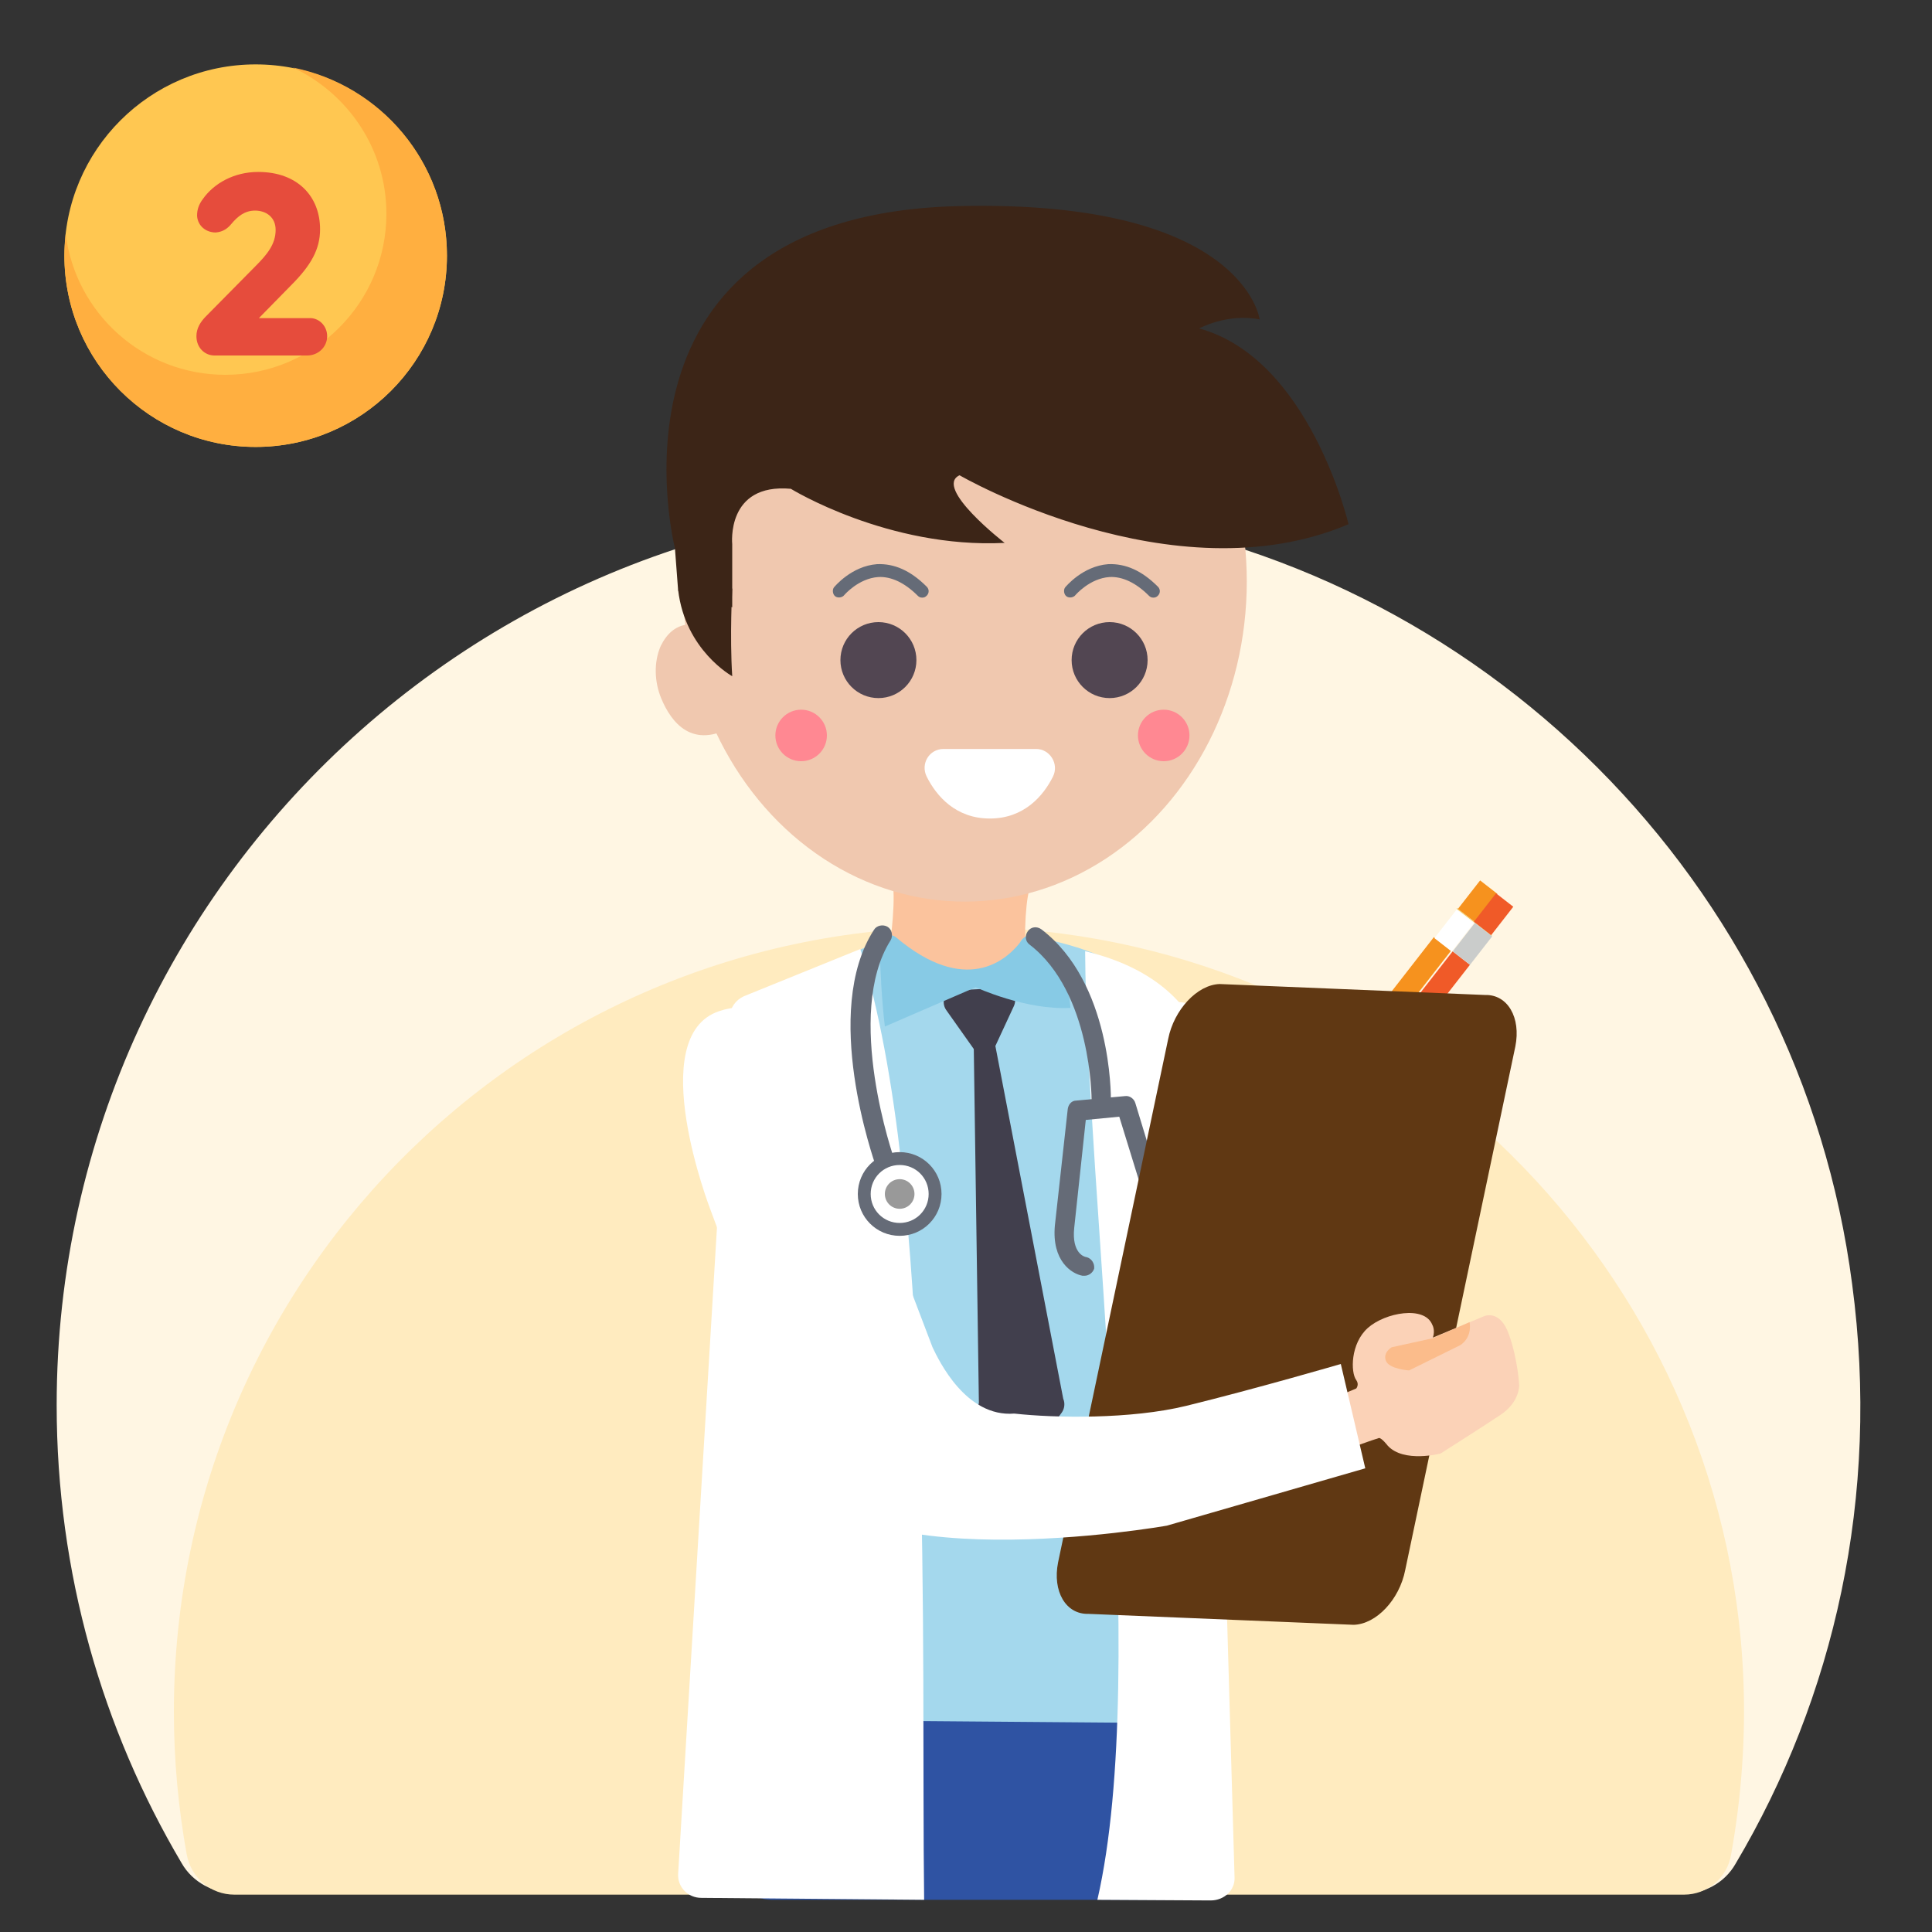<?xml version="1.0" encoding="utf-8"?>
<!-- Generator: Adobe Illustrator 25.2.0, SVG Export Plug-In . SVG Version: 6.00 Build 0)  -->
<svg version="1.1" xmlns="http://www.w3.org/2000/svg" xmlns:xlink="http://www.w3.org/1999/xlink" x="0px" y="0px"
	 viewBox="0 0 300 300" style="enable-background:new 0 0 300 300;" xml:space="preserve">
<rect x="0" y="0" width="300" height="300" fill="#333333" stroke="none"/>
<style type="text/css">
	.st0{fill:#FFF6E3;}
	.st1{fill:#FFEBBF;}
	.st2{fill:#AFE2E3;}
	.st3{fill:#FCD79F;}
	.st4{fill:#A4D8ED;}
	.st5{fill:#F1F1F2;}
	.st6{fill:#FF7A31;}
	.st7{fill:#999999;}
	.st8{fill:#413F4D;}
	.st9{fill:#FFFFFF;}
	.st10{fill:#2F53A3;}
	.st11{fill:#DE4E00;}
	.st12{fill:#FFC751;}
	.st13{fill:#FFAF40;}
	.st14{fill:#D8C29E;}
	.st15{fill:#D6C8B9;}
	.st16{fill:#FBBB5D;}
	.st17{clip-path:url(#SVGID_2_);}
	.st18{fill:#FBD2B7;}
	.st19{fill:#FBBC8B;}
	.st20{fill:#6FD1C6;}
	.st21{fill:#63BDBC;}
	.st22{fill:#4F2E25;}
	.st23{fill:#EDC5AC;}
	.st24{fill:#F6EBCD;}
	.st25{fill:none;}
	.st26{fill:#524652;}
	.st27{fill:#656B77;}
	.st28{opacity:0.7;}
	.st29{fill:#FF858F;}
	.st30{fill:#EEEEEF;}
	.st31{fill:#00A399;}
	.st32{fill:#6D6E70;}
	.st33{fill:#1DB5A2;}
	.st34{display:none;fill:none;stroke:#1DB5A2;stroke-linecap:round;stroke-miterlimit:10;}
	.st35{fill:#FFF8BE;}
	.st36{clip-path:url(#SVGID_4_);}
	.st37{fill:#DE7519;}
	.st38{fill:#F2911C;}
	.st39{fill:#F7941D;}
	.st40{fill:#F8B1B9;}
	.st41{fill:#231F20;}
	.st42{fill:#DE741E;}
	.st43{fill:#FCB75C;}
	.st44{fill:#FDB85D;}
	.st45{fill:#BD6617;}
	.st46{clip-path:url(#SVGID_6_);}
	.st47{fill:#FF8892;}
	.st48{fill:#70A900;}
	.st49{fill:#E6E7E8;}
	.st50{fill:#A87C4F;}
	.st51{fill:#808184;}
	.st52{fill:#8F6943;}
	.st53{fill:#FBD3B8;}
	.st54{opacity:0.6;}
	.st55{opacity:0.9;}
	.st56{fill:#00A69C;}
	.st57{fill:#F9D831;}
	.st58{fill:#404041;}
	.st59{fill:#271A00;}
	.st60{fill:#1A1A1A;}
	.st61{fill:#EEF6EA;}
	.st62{fill:#4A529A;}
	.st63{fill:#5D69BA;}
	.st64{fill:#F0C8AF;}
	.st65{fill:#F2F9F4;}
	.st66{fill:#1C1C1C;}
	.st67{fill:#EAB828;}
	.st68{fill:#F6921E;}
	.st69{fill:#F05A28;}
	.st70{fill:#CACCCB;}
	.st71{fill:#FFDF5A;}
	.st72{fill:#595858;}
	.st73{fill:#603813;}
	.st74{fill:#77C2FF;}
	.st75{fill:#9C6400;}
	.st76{fill:#845F35;}
	.st77{fill:#FDDBAB;}
	.st78{fill:#D39F66;}
	.st79{fill:#3C291B;}
	.st80{fill:#FDF3D6;}
	.st81{fill:#FD4A54;}
	.st82{fill:#528FC5;}
	.st83{fill:#0277A0;}
	.st84{fill:#F0E0DD;}
	.st85{fill:#F3E3DF;}
	.st86{fill:#F1DCD9;}
	.st87{fill:#F0CFCD;}
	.st88{fill:#CDACAB;}
	.st89{fill:#D6C2BF;}
	.st90{fill:#CA7177;}
	.st91{fill:#F48D85;}
	.st92{fill:#F9BBAB;}
	.st93{fill:#9B6E37;}
	.st94{fill:#B548F2;}
	.st95{fill:#AD5000;}
	.st96{fill:#7B3400;}
	.st97{fill:#1F141D;}
	.st98{fill:#2F4592;}
	.st99{fill:#FBC39D;}
	.st100{fill:#3C2517;}
	.st101{fill:#87CAE5;}
	
		.st102{display:none;fill:none;stroke:#FFC751;stroke-width:4;stroke-linecap:round;stroke-linejoin:round;stroke-miterlimit:10;stroke-dasharray:30,8;}
	.st103{fill:#454B60;}
	.st104{fill:#E7DEDF;}
	.st105{fill:#F8EDEB;}
	.st106{fill:#FBC19C;}
	.st107{fill:#673314;}
	.st108{fill:#634257;}
	.st109{clip-path:url(#SVGID_8_);}
	.st110{fill:#A0B0EC;}
	.st111{fill:#E64C3C;}
	.st112{clip-path:url(#SVGID_10_);}
	.st113{clip-path:url(#SVGID_12_);}
	.st114{fill:#EAB54E;}
	.st115{fill:#EEEFEE;}
	.st116{fill:#DBD8DD;}
	.st117{fill:#F6C863;}
	.st118{fill:#1B75BB;}
	.st119{fill:#F9F9F9;}
	.st120{fill:#BEBCDD;}
	.st121{fill:#A7CAFC;}
	.st122{fill:#28487A;}
	.st123{fill:#8493FB;}
	.st124{fill:#E6E7DB;}
	.st125{clip-path:url(#SVGID_14_);}
	.st126{fill:#B2D4CA;}
	.st127{fill:#C2E7DC;}
	.st128{fill:#887D6D;}
	.st129{fill:#F2AC3E;}
	.st130{fill:#CDA787;}
	.st131{fill:#C7C4BD;}
	.st132{fill:#AAA69A;}
	.st133{fill:#C3996B;}
	.st134{opacity:0.19;}
	.st135{fill:#C1B49A;}
	.st136{fill:#886E70;}
	.st137{fill:#FFC844;}
	.st138{fill:#DD4E4E;}
	.st139{fill:#CBECEC;}
	.st140{clip-path:url(#SVGID_16_);}
	.st141{fill:#7D9A9B;}
	.st142{fill:#506262;}
	.st143{fill:#A7C7C7;}
	.st144{fill:#CCCCCC;}
	.st145{fill:#BBBDBF;}
	.st146{clip-path:url(#SVGID_18_);}
	.st147{opacity:0.6;clip-path:url(#SVGID_18_);}
	.st148{fill:#FFB582;}
	.st149{fill:#3B3A4A;}
	.st150{fill:#FBFFFF;}
	.st151{fill:#CBB292;}
	.st152{fill:#FFE059;}
	.st153{clip-path:url(#SVGID_20_);}
	.st154{clip-path:url(#SVGID_22_);}
	.st155{opacity:0.6;clip-path:url(#SVGID_22_);}
	.st156{fill:#139F8E;}
	.st157{fill:#4FC5B6;}
	.st158{opacity:0.55;}
	.st159{fill:#6DA594;}
	.st160{clip-path:url(#SVGID_24_);}
	.st161{clip-path:url(#SVGID_26_);}
	.st162{opacity:0.6;clip-path:url(#SVGID_26_);}
	.st163{display:none;}
	.st164{display:inline;}
</style>
<g id="BG">
	<g>
		<path class="st0" d="M269.5,289.4c15.3-25.8,22.5-57,18.1-90c-8.1-62.3-57.5-111.7-119.8-119.9c-85.8-11.3-159,55.2-159,138.7
			c0,26,7.1,50.3,19.4,71.1c1.7,3,5,4.7,8.4,4.7h224.4C264.5,294.2,267.8,292.4,269.5,289.4z"/>
		<g>
			<path class="st1" d="M268.8,288c1.6-8.9,2.3-18.1,1.9-27.5C268,197.2,216.4,146.1,153.1,144C83.8,141.7,27,197.1,27,265.8
				c0,7.6,0.7,15,2,22.2c0.7,3.6,3.7,6.2,7.4,6.2h225.1C265.1,294.2,268.2,291.6,268.8,288z"/>
		</g>
	</g>
</g>
<g id="AW">
	<line class="st34" x1="-15.5" y1="294.2" x2="315.5" y2="294.2"/>
	<g>
		<g>
			<path class="st99" d="M159.8,138.3c-0.6,2-1,9.4-0.1,12.1c0.4,1.2-0.4,2.4-1.7,2.4h-18.9c-1.2,0-2.1-1.2-1.7-2.4
				c0.8-2,1.6-9.7,1.3-12.5c-0.2-1.3,1-2.3,2.2-2c3,0.8,8.2,1.4,16.9,0.1C159.1,135.8,160.2,137,159.8,138.3z"/>
		</g>
		<g>
			<path class="st64" d="M113.5,102.3c0,0,0-5.4-5.9-5.4c-2.7,0-4.1,1.6-5,3.4c-1.1,2.5-1,5.6,0.1,8.2c1.5,3.6,4.8,8.1,11.4,4.1"/>
		</g>
		<g>
			<ellipse class="st64" cx="149.8" cy="90.3" rx="43.8" ry="49.7"/>
		</g>
		<g>
			<path class="st100" d="M113.7,94.3v-9.8c0,0-1-9.5,9.1-8.6c0,0,15.1,9.3,33.2,8.4c0,0-11.1-8.6-7-10.5c0,0,33.1,19.2,60.4,7.6
				c0,0-6-25.7-23.2-30.4c0,0,4.4-2.4,9.4-1.4c0,0-2.4-18.6-46.6-17.6c-57.4,1.3-44.2,53.1-44.2,53.1l0.5,6.6L113.7,94.3z"/>
		</g>
		<g>
			<path class="st100" d="M113.7,91.4c0,0-0.4,7.3,0,13.6c0,0-7.3-4-8.4-13.4L113.7,91.4z"/>
		</g>
		<g>
			<path class="st9" d="M146.5,116.3c-2.2,0-3.6,2.3-2.6,4.3c1.5,3,4.5,6.5,9.8,6.5s8.3-3.5,9.8-6.5c1-2-0.5-4.3-2.6-4.3H146.5z"/>
		</g>
		<g>
			<g>
				<circle class="st26" cx="136.4" cy="102.5" r="5.9"/>
			</g>
			<g>
				<path class="st27" d="M143.2,92.8c-0.3,0-0.5-0.1-0.7-0.3c-2-2-4.1-3-6.1-2.9c-3.1,0.2-5.3,2.8-5.3,2.8c-0.3,0.4-1,0.5-1.4,0.2
					c-0.4-0.3-0.5-1-0.2-1.4c0.1-0.1,2.7-3.3,6.7-3.6c2.7-0.1,5.2,1,7.7,3.5c0.4,0.4,0.4,1,0,1.4C143.7,92.7,143.5,92.8,143.2,92.8z
					"/>
			</g>
		</g>
		<g>
			<g>
				<circle class="st26" cx="172.3" cy="102.5" r="5.9"/>
			</g>
			<g>
				<path class="st27" d="M179.1,92.8c-0.3,0-0.5-0.1-0.7-0.3c-2-2-4.1-3-6.1-2.9c-3.1,0.2-5.3,2.8-5.3,2.8c-0.3,0.4-1,0.5-1.4,0.2
					c-0.4-0.3-0.5-1-0.2-1.4c0.1-0.1,2.7-3.3,6.7-3.6c2.7-0.1,5.2,1,7.7,3.5c0.4,0.4,0.4,1,0,1.4C179.6,92.7,179.4,92.8,179.1,92.8z
					"/>
			</g>
		</g>
		<g>
			<circle class="st47" cx="124.4" cy="114.2" r="4"/>
		</g>
		<g>
			<circle class="st47" cx="180.7" cy="114.2" r="4"/>
		</g>
		<g>
			<path class="st9" d="M171.5,178.3c0,0-6.3-18.7,8.8-22.4s13.7,27.8,13.7,27.8l-1.9,41.1l-9.7,2.9L171.5,178.3z"/>
		</g>
		<g>
			<rect x="114" y="254.4" class="st10" width="72.5" height="19.9"/>
		</g>
		<g>
			<path class="st10" d="M180.8,295h-61c-3.2,0-5.8-2.6-5.8-5.8v-32.6c0-3.2,2.6-5.8,5.8-5.8h61c3.2,0,5.8,2.6,5.8,5.8v32.6
				C186.6,292.4,184,295,180.8,295z"/>
		</g>
		<g>
			<path class="st4" d="M133.5,147.5l-18,7.6c-1.3,0.6-2.2,1.8-2.2,3.2l-4.7,104.9c-0.1,2.1,1.6,3.8,3.6,3.8l74.7,0.6
				c2.1,0,3.7-1.7,3.7-3.8l-2.5-92.8c0,0,1.1-20-26.9-25.4c-4-0.8-2.5,1.9-3,3.6c-0.5,1.7-2.1,3.6-6.7,3.9c-6.9,0.4-11.5-0.3-13-3.9
				C137.8,147.5,140.1,144.3,133.5,147.5z"/>
		</g>
		<g>
			<path class="st8" d="M155.8,153.4l-7.8,0.4c-1.3,0.1-1.9,1.8-1.1,3l4.6,6.5c0.8,1.1,2.2,1,2.7-0.1l3.2-6.9
				C158.1,154.9,157.1,153.3,155.8,153.4z"/>
		</g>
		<g>
			<path class="st8" d="M154.5,162.1l10.6,55.1c0.3,0.7,0.2,1.5-0.2,2.1l-4.3,5.9c-0.6,0.8-1.7,0.9-2.5,0.1l-5.5-5.4
				c-0.5-0.5-0.8-1.3-0.6-2.1l-0.8-55.6C151.5,160.4,153.8,160.3,154.5,162.1z"/>
		</g>
		<g>
			<path class="st101" d="M136.6,147.4c0.1,3.2,0.3,7.8,0.8,12l14.1-6.1c0,0,7.8,3.6,14.7,3.2c0,0,0.1-4.8-5.1-10.8
				c-0.6-0.7-1.7-0.6-2.3,0.1c-2.5,3.6-9,8.7-19.6-0.2C138.1,144.6,136.5,145.8,136.6,147.4z"/>
		</g>
		<g>
			<path class="st9" d="M168.5,147.7c21.7,5.2,19.7,22.4,19.7,22.4l3.5,121.4c0.1,2-1.6,3.6-3.7,3.6l-17.6-0.1
				C178.7,258.8,168.7,185.2,168.5,147.7z"/>
		</g>
		<g>
			<path class="st9" d="M113.3,157.8c0.1-1.3,0.9-2.5,2.2-3.1l18-7.3c0,0,0.1,0,0.1,0c11.6,37.3,9.4,108.8,9.9,147.6l-34.6-0.3
				c-2.1,0-3.7-1.7-3.6-3.7L113.3,157.8z"/>
		</g>
		<g>
			<g>
				<path class="st27" d="M137.4,182.1c-0.6,0-1.2-0.4-1.4-1c-0.3-1-8.5-24-0.3-36.7c0.4-0.7,1.4-0.9,2.1-0.5
					c0.7,0.4,0.9,1.4,0.5,2.1c-7.3,11.5,0.5,33.9,0.6,34.1c0.3,0.8-0.1,1.6-0.9,1.9C137.7,182.1,137.6,182.1,137.4,182.1z"/>
			</g>
			<g>
				<g>
					<path class="st27" d="M168.4,198.1c-0.1,0-0.2,0-0.3,0c-1.7-0.3-4.8-2.3-4.3-7.8l2-18.1c0.1-0.7,0.6-1.3,1.3-1.3l7.6-0.7
						c0.7-0.1,1.4,0.4,1.6,1.1l5.3,17.4c1.5,5.3-1.1,7.8-2.8,8.5c-0.8,0.3-1.6-0.1-1.9-0.9c-0.3-0.8,0.1-1.6,0.9-1.9
						c0.2-0.1,2.1-1,1-4.8l-5-16.2l-5.2,0.5l-1.8,16.8c-0.4,3.9,1.6,4.5,1.9,4.5c0.8,0.2,1.3,1,1.2,1.8
						C169.7,197.6,169.1,198.1,168.4,198.1z"/>
				</g>
				<g>
					<path class="st27" d="M171,172.3C171,172.3,171,172.3,171,172.3c-0.8,0-1.5-0.7-1.5-1.5c0-0.2,0-16.7-9.6-24.1
						c-0.7-0.5-0.8-1.4-0.3-2.1c0.5-0.7,1.4-0.8,2.1-0.3c10.9,8.3,10.8,25.8,10.8,26.5C172.5,171.6,171.8,172.3,171,172.3z"/>
				</g>
			</g>
		</g>
		<g>
			<g>
				
					<rect x="210.8" y="162.1" transform="matrix(0.615 -0.789 0.789 0.615 -46.23 231.253)" class="st66" width="5.5" height="1.7"/>
			</g>
			<g>
				<polygon class="st67" points="229,143.2 226.2,141 226.2,141.1 228.9,143.2 				"/>
			</g>
			<g>
				
					<rect x="181.7" y="165.6" transform="matrix(0.614 -0.789 0.789 0.614 -51.803 228.617)" class="st68" width="52.5" height="3.4"/>
			</g>
			<g>
				<polygon class="st67" points="228.9,143.2 231.6,145.3 231.7,145.3 229,143.2 				"/>
			</g>
			<g>
				
					<rect x="184.4" y="167.7" transform="matrix(0.615 -0.789 0.789 0.615 -52.442 231.505)" class="st69" width="52.5" height="3.4"/>
			</g>
			<g>
				
					<rect x="226.5" y="138.2" transform="matrix(0.615 -0.789 0.789 0.615 -21.949 234.844)" class="st68" width="5.6" height="3.4"/>
			</g>
			<g>
				
					<rect x="229.2" y="140.3" transform="matrix(0.614 -0.789 0.789 0.614 -22.563 237.824)" class="st69" width="5.6" height="3.4"/>
			</g>
			<g>
				<polygon class="st25" points="232.4,138.7 229.7,136.6 226.2,141 229,143.2 231.7,145.3 235.1,140.8 				"/>
			</g>
			<g>
				
					<rect x="223" y="142.7" transform="matrix(0.614 -0.789 0.789 0.614 -26.777 234.003)" class="st9" width="5.6" height="3.4"/>
			</g>
			<g>
				
					<rect x="225.7" y="144.8" transform="matrix(0.615 -0.789 0.789 0.615 -27.473 236.75)" class="st70" width="5.6" height="3.4"/>
			</g>
			<g>
				<polygon class="st25" points="228.9,143.2 226.2,141.1 222.7,145.5 225.5,147.6 228.2,149.8 231.6,145.3 				"/>
			</g>
			<g>
				<polygon class="st71" points="193.2,189.1 190.5,187 188.7,192.4 189.9,193.3 				"/>
			</g>
			<g>
				<polygon class="st67" points="191.1,194.3 195.9,191.2 193.2,189.1 189.9,193.3 				"/>
			</g>
			<g>
				<polygon class="st25" points="193.2,189.1 190.5,187 188.7,192.4 189.9,193.3 191.1,194.3 195.9,191.2 				"/>
			</g>
			<g>
				<polygon class="st72" points="189.9,193.3 188.7,192.4 187.2,196.8 				"/>
			</g>
			<g>
				<polygon class="st66" points="187.2,196.8 191.1,194.3 189.9,193.3 				"/>
			</g>
			<g>
				<polygon class="st25" points="189.9,193.3 188.7,192.4 187.2,196.8 191.1,194.3 				"/>
			</g>
			<g>
				<polygon class="st25" points="225.5,147.6 222.7,145.5 190.5,187 193.2,189.1 195.9,191.2 228.2,149.8 				"/>
			</g>
		</g>
		<g>
			<path class="st73" d="M210.2,252.3l-41.2-1.7c-3.5,0.1-5.6-3.5-4.7-8l17.1-81.3c0.9-4.5,4.5-8.4,8-8.5l41.2,1.7
				c3.5-0.1,5.6,3.5,4.7,8l-17.1,81.3C217.3,248.4,213.7,252.2,210.2,252.3z"/>
		</g>
		<g>
			<g>
				<path class="st18" d="M208,216.7l2.6-1.1c0,0,0.5-0.6,0-1.3c-0.9-1.2-0.9-5.7,1.8-8.1c2.7-2.4,8.8-3.5,10-0.5c0,0,0.5,0.8,0.1,2
					l7.9-3.3c0,0,2.5-1.2,3.9,2.8c1.4,3.9,1.6,7.9,1.6,7.9s0.1,2.6-2.9,4.6c-3,2-9.3,6-9.3,6s-5.7,1.5-8.2-1.2c0,0-1-1.3-1.4-1.2
					c-1,0.3-4.3,1.5-4.3,1.5L208,216.7z"/>
			</g>
			<g>
				<path class="st19" d="M222.5,207.8l-6.4,1.4c0,0-1.4,0.8-0.9,2.1c0.5,1.3,3.6,1.5,3.6,1.5l7.9-3.9c0,0,1.9-1,1.5-3.6
					L222.5,207.8z"/>
			</g>
		</g>
		<g>
			<path class="st9" d="M111.7,157c16.7-5.5,24.2,28.8,24.2,28.8l8.9,23.4c1,2.1,5.2,10.9,12.7,10.3c6.3,0.7,18.1,0.9,26.7-1.2
				c11-2.7,24-6.5,24-6.5L212,228l-30.8,8.9c0,0-51.9,9.2-57.7-10.2c-5.8-19.4-13.2-38.9-13.2-38.9S99.9,160.9,111.7,157z"/>
		</g>
	</g>
	<g>
		<g>
			<circle class="st9" cx="139.7" cy="185.4" r="5.5"/>
		</g>
		<g>
			<circle class="st7" cx="139.7" cy="185.4" r="2.3"/>
		</g>
		<g>
			<path class="st27" d="M139.7,191.9c-3.6,0-6.5-2.9-6.5-6.5s2.9-6.5,6.5-6.5s6.5,2.9,6.5,6.5S143.3,191.9,139.7,191.9z
				 M139.7,180.9c-2.5,0-4.5,2-4.5,4.5s2,4.5,4.5,4.5s4.5-2,4.5-4.5S142.2,180.9,139.7,180.9z"/>
		</g>
	</g>
</g>
<g id="No__x26__icons">
	<g>
		<g>
			<g>
				<g>
					<circle class="st12" cx="39.7" cy="39.7" r="29.7"/>
				</g>
				<g>
					<path class="st13" d="M69.4,39.7c0,16.4-13.3,29.7-29.7,29.7S10,56.1,10,39.7c0-1.1,0.1-2.3,0.2-3.4
						c1.5,12.3,12,21.9,24.8,21.9c13.8,0,25-11.2,25-25c0-10.1-6-18.7-14.5-22.7C59.1,13.2,69.4,25.2,69.4,39.7L69.4,39.7z"/>
				</g>
			</g>
		</g>
		<g>
			<path class="st111" d="M50.8,52.2c0,1.7-1.4,3-3.1,3H33.3c-1.5,0-2.8-1.2-2.8-3c0-1.2,0.6-2.2,1.5-3.1l7.7-7.8
				c1.8-1.8,3.1-3.4,3.1-5.6c0-2-1.5-3-3.2-3c-1.6,0-2.7,0.9-3.7,2.1c-0.5,0.6-1.2,1.2-2.4,1.3c-1.5,0-2.8-1-2.9-2.6
				c0-1,0.3-1.8,0.9-2.6c1.7-2.4,4.8-4.2,8.6-4.2c6.1,0,9.6,3.8,9.6,8.9c0,3.1-1.4,5.6-4.5,8.7l-5,5.1h7.8
				C49.4,49.3,50.8,50.5,50.8,52.2z"/>
		</g>
	</g>
</g>
<g id="click-photos" class="st163">
	<g class="st164">
		<g>
			<path class="st9" d="M290.5,274.2c0-0.5-0.2-0.8-0.6-1.1c-0.1,0-0.1,0-0.2-0.1c-0.2,0-0.4,0-0.7,0c-0.1,0-0.1,0-0.2,0
				c-0.3,0-0.5,0-0.8,0c-0.1,0-0.1,0-0.2,0c-0.3,0-0.3,0-0.3-0.3c0-0.1,0-0.2,0-0.3c0-0.1,0-0.2,0-0.2c0-0.2,0-0.4,0-0.7
				c0-0.1,0-0.2,0-0.3c0-0.2,0-0.3-0.1-0.5c0-0.1-0.1-0.1-0.1-0.2c-0.1-0.1-0.2-0.2-0.4-0.3c0,0-0.1,0-0.1,0
				c-0.2-0.1-0.4-0.1-0.6-0.1c-0.1,0-0.2,0-0.2,0c-0.2,0-0.5,0-0.7,0c-0.1,0-0.2,0-0.2,0c-0.2,0-0.5,0-0.7,0c-0.1,0-0.2,0-0.2,0
				c-0.2,0-0.5,0-0.7,0c-0.1,0-0.2,0-0.2,0c-0.2,0-0.5,0-0.7,0c-0.1,0-0.2,0-0.2,0c-0.2,0-0.5,0-0.7,0c-0.1,0-0.2,0-0.2,0
				c-0.2,0-0.5,0-0.7,0c-0.1,0-0.2,0-0.2,0c-0.2,0-0.5,0-0.7,0c-0.1,0-0.2,0-0.2,0c-0.2,0-0.5,0-0.7,0c-0.1,0-0.2,0-0.2,0
				c-0.2,0-0.5,0-0.7,0c-0.1,0-0.2,0-0.2,0c-0.2,0-0.5,0-0.7,0c-0.1,0-0.2,0-0.2,0c-0.2,0-0.5,0-0.7,0c-0.1,0-0.2,0-0.2,0
				c-0.2,0-0.5,0-0.7,0c-0.1,0-0.2,0-0.2,0c-0.2,0-0.5,0-0.7,0c-0.1,0-0.2,0-0.2,0c-0.2,0-0.5,0-0.7,0c-0.1,0-0.2,0-0.2,0
				c-0.2,0-0.5,0-0.7,0c-0.1,0-0.2,0-0.2,0c-0.2,0-0.5,0-0.7,0c-0.1,0-0.2,0-0.2,0c-0.2,0-0.5,0-0.7,0c-0.1,0-0.2,0-0.2,0
				c-0.2,0-0.5,0-0.7,0c-0.1,0-0.2,0-0.2,0c-0.2,0-0.5,0-0.7,0c-0.1,0-0.2,0-0.2,0c-0.3,0-0.5,0-0.8,0.1c-0.2,0.1-0.4,0.2-0.5,0.4
				c-0.1,0.2-0.2,0.5-0.2,0.7c0,4.8,0,9.7,0,14.5c0,0.5,0.2,0.8,0.6,1.1c0,0,0.1,0,0.1,0.1c0.2,0.1,0.4,0.1,0.6,0.1
				c0.1,0,0.1,0,0.2,0c0.3,0,0.5,0,0.8,0c0.1,0,0.1,0,0.2,0c0.6,0,0.5-0.1,0.5,0.4c0,0.1,0,0.2,0,0.3c0,0.2,0,0.4,0,0.7
				c0,0.1,0,0.2,0,0.3c0,0.2,0,0.4,0.1,0.6c0,0,0,0.1,0,0.1c0.1,0.1,0.2,0.3,0.3,0.4c0.1,0,0.1,0.1,0.2,0.1c0.2,0,0.3,0.1,0.5,0.1
				c0.1,0,0.2,0,0.2,0c0.2,0,0.5,0,0.7,0c0.1,0,0.2,0,0.2,0c0.2,0,0.5,0,0.7,0c0.1,0,0.2,0,0.2,0c0.2,0,0.5,0,0.7,0
				c0.1,0,0.2,0,0.2,0c0.2,0,0.5,0,0.7,0c0.1,0,0.2,0,0.2,0c0.2,0,0.5,0,0.7,0c0.1,0,0.2,0,0.2,0c0.2,0,0.5,0,0.7,0
				c0.1,0,0.2,0,0.2,0c0.2,0,0.5,0,0.7,0c0.1,0,0.2,0,0.2,0c0.2,0,0.5,0,0.7,0c0.1,0,0.2,0,0.2,0c0.2,0,0.5,0,0.7,0
				c0.1,0,0.2,0,0.2,0c0.2,0,0.5,0,0.7,0c0.1,0,0.2,0,0.2,0c0.2,0,0.5,0,0.7,0c0.1,0,0.2,0,0.2,0c0.2,0,0.5,0,0.7,0
				c0.1,0,0.2,0,0.2,0c0.2,0,0.5,0,0.7,0c0.1,0,0.2,0,0.2,0c0.2,0,0.5,0,0.7,0c0.1,0,0.2,0,0.2,0c0.2,0,0.5,0,0.7,0
				c0.1,0,0.2,0,0.2,0c0.2,0,0.5,0,0.7,0c0.1,0,0.2,0,0.2,0c0.2,0,0.5,0,0.7,0c0.1,0,0.2,0,0.2,0c0.2,0,0.5,0,0.7,0
				c0.1,0,0.2,0,0.2,0c0.2,0,0.5,0,0.7,0c0.1,0,0.2,0,0.2,0c0.2,0,0.5,0,0.7,0c0.1,0,0.3-0.1,0.4-0.1c0.4-0.3,0.5-0.6,0.5-1.1
				C290.5,283.9,290.5,279.1,290.5,274.2z"/>
		</g>
		<g>
			<g>
				<path class="st33" d="M283.5,270.1c0.2,0,0.5,0,0.7,0c0.1,0,0.2,0,0.2,0c0.2,0,0.5,0,0.7,0c0.1,0,0.2,0,0.2,0c0.2,0,0.5,0,0.7,0
					c0.1,0,0.2,0,0.2,0c0.2,0,0.4,0,0.6,0.1c0,0,0.1,0,0.1,0c0.1,0.1,0.3,0.2,0.4,0.3c0,0.1,0.1,0.1,0.1,0.2c0,0.2,0.1,0.3,0.1,0.5
					c0,0.1,0,0.2,0,0.3c0,0.2,0,0.4,0,0.7c0,0.1,0,0.2,0,0.2c0,0.1,0,0.2,0,0.3c0,0.3,0,0.3,0.3,0.3c0.1,0,0.1,0,0.2,0
					c0.3,0,0.5,0,0.8,0c0.1,0,0.1,0,0.2,0c0.2,0,0.4,0,0.7,0c0.1,0,0.1,0,0.2,0.1c0.4,0.2,0.6,0.6,0.6,1.1c0,4.9,0,9.7,0,14.6
					c0,0.5-0.1,0.8-0.5,1.1c-0.1,0-0.3,0.1-0.4,0.1c-0.2,0-0.5,0-0.7,0c-0.1,0-0.2,0-0.2,0c-0.2,0-0.5,0-0.7,0c-0.1,0-0.2,0-0.2,0
					c-0.2,0-0.5,0-0.7,0c-0.1,0-0.2,0-0.2,0c-0.2,0-0.5,0-0.7,0c-0.1,0-0.2,0-0.2,0c-0.2,0-0.5,0-0.7,0c-0.1,0-0.2,0-0.2,0
					c-0.2,0-0.5,0-0.7,0c-0.1,0-0.2,0-0.2,0c-0.2,0-0.5,0-0.7,0c-0.1,0-0.2,0-0.2,0c-0.2,0-0.5,0-0.7,0c-0.1,0-0.2,0-0.2,0
					c-0.2,0-0.5,0-0.7,0c-0.1,0-0.2,0-0.2,0c-0.2,0-0.5,0-0.7,0c-0.1,0-0.2,0-0.2,0c-0.2,0-0.5,0-0.7,0c-0.1,0-0.2,0-0.2,0
					c-0.2,0-0.5,0-0.7,0c-0.1,0-0.2,0-0.2,0c-0.2,0-0.5,0-0.7,0c-0.1,0-0.2,0-0.2,0c-0.2,0-0.5,0-0.7,0c-0.1,0-0.2,0-0.2,0
					c-0.2,0-0.5,0-0.7,0c-0.1,0-0.2,0-0.2,0c-0.2,0-0.5,0-0.7,0c-0.1,0-0.2,0-0.2,0c-0.2,0-0.5,0-0.7,0c-0.1,0-0.2,0-0.2,0
					c-0.2,0-0.5,0-0.7,0c-0.1,0-0.2,0-0.2,0c-0.2,0-0.5,0-0.7,0c-0.1,0-0.2,0-0.2,0c-0.2,0-0.5,0-0.7,0c-0.1,0-0.2,0-0.2,0
					c-0.2,0-0.3-0.1-0.5-0.1c-0.1,0-0.1-0.1-0.2-0.1c-0.1-0.1-0.2-0.2-0.3-0.4c0,0,0-0.1,0-0.1c-0.1-0.2,0-0.4-0.1-0.6
					c0-0.1,0-0.2,0-0.3c0-0.2,0-0.4,0-0.7c0-0.1,0-0.2,0-0.3c0-0.4,0.1-0.4-0.5-0.4c-0.1,0-0.1,0-0.2,0c-0.3,0-0.5,0-0.8,0
					c-0.1,0-0.1,0-0.2,0c-0.2,0-0.4,0-0.6-0.1c0,0-0.1,0-0.1-0.1c-0.4-0.3-0.6-0.6-0.6-1.1c0-4.8,0-9.7,0-14.5c0-0.3,0-0.5,0.2-0.7
					c0.1-0.2,0.3-0.3,0.5-0.4c0.2-0.1,0.5-0.1,0.8-0.1c0.1,0,0.2,0,0.2,0c0.2,0,0.5,0,0.7,0c0.1,0,0.2,0,0.2,0c0.2,0,0.5,0,0.7,0
					c0.1,0,0.2,0,0.2,0c0.2,0,0.5,0,0.7,0c0.1,0,0.2,0,0.2,0c0.2,0,0.5,0,0.7,0c0.1,0,0.2,0,0.2,0c0.2,0,0.5,0,0.7,0
					c0.1,0,0.2,0,0.2,0c0.2,0,0.5,0,0.7,0c0.1,0,0.2,0,0.2,0c0.2,0,0.5,0,0.7,0c0.1,0,0.2,0,0.2,0c0.2,0,0.5,0,0.7,0
					c0.1,0,0.2,0,0.2,0c0.2,0,0.5,0,0.7,0c0.1,0,0.2,0,0.2,0c0.2,0,0.5,0,0.7,0c0.1,0,0.2,0,0.2,0c0.2,0,0.5,0,0.7,0
					c0.1,0,0.2,0,0.2,0c0.2,0,0.5,0,0.7,0c0.1,0,0.2,0,0.2,0c0.2,0,0.5,0,0.7,0c0.1,0,0.2,0,0.2,0c0.2,0,0.5,0,0.7,0
					c0.1,0,0.2,0,0.2,0c0.2,0,0.5,0,0.7,0c0.1,0,0.2,0,0.2,0c0.2,0,0.5,0,0.7,0C283.3,270.1,283.4,270.1,283.5,270.1z M285.6,273
					c0-0.1,0-0.2,0-0.3c0-0.1,0-0.1,0-0.2c0.1-0.4,0.1-0.4-0.3-0.4c-0.1,0-0.1,0-0.2,0c-0.1,0-0.2,0-0.2,0c-0.2,0-0.5,0-0.7,0
					c-0.1,0-0.2,0-0.2,0c-0.2,0-0.5,0-0.7,0c-0.1,0-0.2,0-0.2,0c-0.2,0-0.5,0-0.7,0c-0.1,0-0.2,0-0.2,0c-0.2,0-0.5,0-0.7,0
					c-0.1,0-0.2,0-0.2,0c-0.2,0-0.5,0-0.7,0c-0.1,0-0.2,0-0.2,0c-0.2,0-0.5,0-0.7,0c-0.1,0-0.2,0-0.2,0c-0.2,0-0.5,0-0.7,0
					c-0.1,0-0.2,0-0.2,0c-0.2,0-0.5,0-0.7,0c-0.1,0-0.2,0-0.2,0c-0.2,0-0.5,0-0.7,0c-0.1,0-0.2,0-0.2,0c-0.2,0-0.5,0-0.7,0
					c-0.1,0-0.2,0-0.2,0c-0.2,0-0.5,0-0.7,0c-0.1,0-0.2,0-0.2,0c-0.2,0-0.5,0-0.7,0c-0.1,0-0.2,0-0.2,0c-0.2,0-0.5,0-0.7,0
					c-0.1,0-0.2,0-0.2,0c-0.2,0-0.5,0-0.7,0c-0.1,0-0.2,0-0.2,0c-0.2,0-0.5,0-0.7,0c-0.1,0-0.2,0-0.2,0c-0.2,0-0.5,0-0.7,0
					c-0.1,0-0.2,0-0.2,0c-0.2,0-0.5,0-0.7,0c-0.4,0-0.4,0-0.4,0.4c0,0,0,0,0,0.1c0,0.2,0,0.5,0,0.7c0,0.1,0,0.1,0,0.2
					c0,0.3,0,0.5,0,0.8c0,0.1,0,0.1,0,0.2c0,0.3,0,0.5,0,0.8c0,0.1,0,0.2,0,0.2c0,0.2,0,0.5,0,0.7c0,0.1,0,0.1,0,0.2
					c0,0.3,0,0.5,0,0.8c0,0.1,0,0.1,0,0.2c0,0.3,0,0.5,0,0.8c0,0.1,0,0.1,0,0.2c0,0.3,0,0.5,0,0.8c0,0.1,0,0.1,0,0.2
					c0,0.3,0,0.5,0,0.8c0,0.1,0,0.1,0,0.2c0,0.3,0,0.5,0,0.8c0,0.1,0,0.1,0,0.2c0,0.3,0,0.5,0,0.8c0,0.1,0,0.1,0,0.2
					c0,0.3,0,0.5,0,0.8c0,0.1,0,0.1,0,0.2c0,0.3,0,0.5,0,0.8c0,0.1,0,0.1,0,0.2c0,0.3,0,0.5,0,0.8c0,0.1,0,0.1,0,0.2
					c0,0.1,0,0.3,0,0.4c0,0,0,0,0,0c0.1,0,0.3,0,0.4,0c0.1,0,0.2,0,0.2,0c0.2,0,0.3,0,0.3-0.2c0-0.1,0-0.2,0-0.3c0-0.2,0-0.4,0-0.7
					c0-0.1,0-0.2,0-0.3c0-0.2,0-0.4,0-0.7c0-0.1,0-0.2,0-0.3c0-0.2,0-0.4,0-0.7c0-0.1,0-0.2,0-0.3c0-0.2,0-0.4,0-0.7
					c0-0.1,0-0.2,0-0.3c0-0.2,0-0.4,0-0.7c0-0.1,0-0.2,0-0.3c0-0.2,0-0.4,0-0.7c0-0.1,0-0.2,0-0.3c0-0.2,0-0.4,0-0.7
					c0-0.1,0-0.2,0-0.3c0-0.2,0-0.4,0-0.7c0-0.1,0-0.2,0-0.3c0-0.2,0-0.4,0-0.7c0-0.1,0-0.2,0-0.3c0-0.2,0-0.4,0-0.7
					c0-0.1,0-0.2,0-0.3c0-0.2,0-0.4,0-0.7c0-0.1,0-0.2,0-0.2c0-0.1,0-0.2,0-0.2c0-0.5,0.3-0.9,0.8-1c0.1,0,0.3,0,0.4,0
					c0.1,0,0.1,0,0.2,0c0.3,0,0.5,0,0.8,0c0.1,0,0.1,0,0.2,0c0.3,0,0.5,0,0.8,0c0.1,0,0.1,0,0.2,0c0.3,0,0.5,0,0.8,0
					c0.1,0,0.1,0,0.2,0c0.3,0,0.5,0,0.8,0c0.1,0,0.1,0,0.2,0c0.3,0,0.5,0,0.8,0c0.1,0,0.1,0,0.2,0c0.3,0,0.5,0,0.8,0
					c0.1,0,0.1,0,0.2,0c0.3,0,0.5,0,0.8,0c0.1,0,0.1,0,0.2,0c0.3,0,0.5,0,0.8,0c0.1,0,0.1,0,0.2,0c0.3,0,0.5,0,0.8,0
					c0.1,0,0.1,0,0.2,0c0.3,0,0.5,0,0.8,0c0.1,0,0.1,0,0.2,0c0.3,0,0.5,0,0.8,0c0.1,0,0.1,0,0.2,0c0.3,0,0.5,0,0.8,0
					c0.1,0,0.1,0,0.2,0c0.3,0,0.5,0,0.8,0c0.1,0,0.1,0,0.2,0c0.3,0,0.5,0,0.8,0c0.1,0,0.1,0,0.2,0c0.3,0,0.5,0,0.8,0
					c0.1,0,0.1,0,0.2,0C285.4,273,285.5,273,285.6,273C285.6,273,285.6,273,285.6,273z M288.5,287.6c0-0.1,0-0.2,0-0.2
					c0-0.2,0-0.5,0-0.7c0-0.1,0-0.2,0-0.2c0-0.2,0-0.5,0-0.7c0-0.1,0-0.2,0-0.2c0-0.2,0-0.5,0-0.7c0-0.1,0-0.2,0-0.2
					c0-0.2,0-0.5,0-0.7c0-0.1,0-0.2,0-0.2c0-0.5,0-1.1,0-1.6c0-0.1,0-0.2,0-0.2c0-0.2,0-0.5,0-0.7c0-0.1,0-0.2,0-0.2
					c0-0.2,0-0.5,0-0.7c0-0.1,0-0.2,0-0.2c0-0.2,0-0.5,0-0.7c0-0.1,0-0.2,0-0.2c0-0.2,0-0.5,0-0.7c0-0.1,0-0.2,0-0.2
					c0-0.2,0-0.5,0-0.7c0-0.1,0-0.2,0-0.2c0-0.2,0-0.5,0-0.7c0-0.1,0-0.2,0-0.2c0-0.2,0-0.5,0-0.7c0-0.1,0-0.2,0-0.2
					c0,0,0-0.1,0-0.1c0,0,0,0,0,0c-0.2,0-0.4,0-0.6,0c-0.1,0-0.2,0-0.2,0c-0.2,0-0.5,0-0.7,0c-0.1,0-0.2,0-0.2,0c-0.2,0-0.5,0-0.7,0
					c-0.1,0-0.2,0-0.2,0c-0.2,0-0.5,0-0.7,0c-0.1,0-0.2,0-0.2,0c-0.2,0-0.5,0-0.7,0c-0.1,0-0.2,0-0.2,0c-0.2,0-0.5,0-0.7,0
					c-0.1,0-0.2,0-0.2,0c-0.2,0-0.5,0-0.7,0c-0.1,0-0.2,0-0.2,0c-0.2,0-0.5,0-0.7,0c-0.1,0-0.2,0-0.2,0c-0.2,0-0.5,0-0.7,0
					c-0.1,0-0.2,0-0.2,0c-0.2,0-0.5,0-0.7,0c-0.1,0-0.2,0-0.2,0c-0.2,0-0.5,0-0.7,0c-0.1,0-0.2,0-0.2,0c-0.2,0-0.5,0-0.7,0
					c-0.1,0-0.2,0-0.2,0c-0.2,0-0.5,0-0.7,0c-0.1,0-0.2,0-0.2,0c-0.3,0-0.5,0-0.8,0c-0.1,0-0.1,0-0.2,0c-0.3,0-0.5,0-0.8,0
					c-0.1,0-0.1,0-0.2,0c-0.2,0-0.5,0-0.7,0c-0.1,0-0.2,0-0.2,0c-0.2,0-0.5,0-0.7,0c-0.1,0-0.2,0-0.2,0c-0.2,0-0.5,0-0.7,0
					c-0.3,0-0.3-0.1-0.3,0.3c0,0.2,0,0.5,0,0.7c0,0.1,0,0.2,0,0.2c0,0.2,0,0.5,0,0.7c0,0.1,0,0.2,0,0.2c0,0.2,0,0.5,0,0.7
					c0,0.1,0,0.2,0,0.2c0,0.2,0,0.5,0,0.7c0,0.1,0,0.2,0,0.2c0,0.2,0,0.5,0,0.7c0,0.1,0,0.2,0,0.2c0,0.2,0,0.5,0,0.7
					c0,0.1,0,0.2,0,0.2c0,0.2,0,0.5,0,0.7c0,0.1,0,0.2,0,0.2c0,0.2,0,0.5,0,0.7c0,0.1,0,0.2,0,0.2c0,0.2,0,0.5,0,0.7
					c0,0.1,0,0.2,0,0.2c0,0.2,0,0.5,0,0.7c0,0.1,0,0.2,0,0.2c0,0.2,0,0.5,0,0.7c0,0.1,0,0.2,0,0.2c0,0.2,0,0.5,0,0.7
					c0,0.1,0,0.2,0,0.2c0,0.2,0,0.5,0,0.7c0,0.1,0,0.2,0,0.2c0,0.1,0,0.2,0,0.3c0,0.3,0,0.3,0.3,0.3c0.1,0,0.2,0,0.2,0
					c0.2,0,0.5,0,0.7,0c0.1,0,0.2,0,0.2,0c0.2,0,0.5,0,0.7,0c0.1,0,0.2,0,0.2,0c0.2,0,0.5,0,0.7,0c0.1,0,0.2,0,0.2,0
					c0.2,0,0.5,0,0.7,0c0.1,0,0.2,0,0.2,0c0.2,0,0.5,0,0.7,0c0.1,0,0.2,0,0.2,0c0.2,0,0.4,0,0.7,0c0.1,0,0.2,0,0.3,0
					c0.2,0,0.5,0,0.7,0c0.1,0,0.2,0,0.2,0c0.2,0,0.5,0,0.7,0c0.1,0,0.2,0,0.2,0c0.2,0,0.5,0,0.7,0c0.1,0,0.2,0,0.2,0
					c0.2,0,0.5,0,0.7,0c0.1,0,0.2,0,0.2,0c0.2,0,0.5,0,0.7,0c0.1,0,0.2,0,0.2,0c0.2,0,0.5,0,0.7,0c0.1,0,0.2,0,0.2,0
					c0.2,0,0.5,0,0.7,0c0.1,0,0.2,0,0.2,0c0.2,0,0.5,0,0.7,0c0.1,0,0.2,0,0.2,0c0.2,0,0.5,0,0.7,0c0.1,0,0.2,0,0.2,0
					c0.2,0,0.4,0,0.7,0c0.1,0,0.2,0,0.3,0c0.2,0,0.4,0,0.7,0c0.1,0,0.2,0,0.3,0C288.7,288.1,288.5,288.1,288.5,287.6
					C288.5,287.7,288.5,287.7,288.5,287.6z"/>
				<path class="st33" d="M287.6,285.4c0,0.1,0,0.1,0,0.2c0,0.3,0,0.5,0,0.8c0,0.1,0,0.1,0,0.2c0,0,0,0.1,0,0.1c0,0.2,0,0.3-0.3,0.3
					c0,0-0.1,0-0.1,0c-0.1-0.1-0.2,0-0.2,0c-0.2,0-0.5,0-0.7,0c-0.1-0.1-0.2,0-0.2,0c-0.2,0-0.5,0-0.7,0c-0.1-0.1-0.2,0-0.2,0
					c-0.2,0-0.5,0-0.7,0c-0.1-0.1-0.2,0-0.2,0c-0.2,0-0.5,0-0.7,0c-0.1-0.1-0.2,0-0.2,0c-0.2,0-0.5,0-0.7,0c-0.1-0.1-0.2,0-0.2,0
					c-0.2,0-0.5,0-0.7,0c-0.1-0.1-0.2,0-0.2,0c-0.2,0-0.5,0-0.7,0c-0.1-0.1-0.2,0-0.2,0c-0.2,0-0.5,0-0.7,0c-0.1-0.1-0.2,0-0.2,0
					c-0.2,0-0.4,0-0.7,0c-0.1,0-0.2,0-0.3,0c-0.2,0-0.5,0-0.7,0c-0.1-0.1-0.2,0-0.2,0c-0.2,0-0.5,0-0.7,0c-0.1-0.1-0.2,0-0.2,0
					c-0.2,0-0.5,0-0.7,0c-0.1-0.1-0.2,0-0.2,0c-0.2,0-0.5,0-0.7,0c-0.1-0.1-0.2,0-0.2,0c-0.2,0-0.5,0-0.7,0c-0.1-0.1-0.2,0-0.2,0
					c-0.2,0-0.5,0-0.7,0c-0.1-0.1-0.2,0-0.2,0c-0.1,0-0.2,0-0.3,0c0.1-0.2,0.3-0.4,0.4-0.7c0.2-0.2,0.4-0.5,0.5-0.7
					c0.6-0.8,1.1-1.5,1.6-2.3c0.2-0.2,0.4-0.5,0.5-0.7c0.2-0.3,0.4-0.6,0.7-0.9c0.1-0.2,0.3-0.3,0.5-0.3c0,0,0.1,0,0.1,0
					c0.1,0.1,0.2,0.2,0.3,0.4c0,0.1,0.1,0.1,0.1,0.1c0.1,0.1,0.2,0.3,0.3,0.4c0,0.1,0.1,0.1,0.1,0.2c0.1,0.1,0.2,0.3,0.3,0.4
					c0,0,0,0.1,0.1,0.1c0.1,0.1,0.2,0.3,0.3,0.4c0.3,0.4,0.6,0.4,0.8,0c0.1-0.2,0.3-0.3,0.4-0.5c0.6-0.8,1.2-1.5,1.7-2.3
					c0.4-0.5,0.8-1,1.1-1.5c0.1-0.2,0.3-0.3,0.5-0.2c0,0,0.1,0.1,0.1,0.1c0.1,0.1,0.2,0.2,0.3,0.3c0,0.1,0.1,0.1,0.1,0.2
					c0.1,0.1,0.2,0.3,0.3,0.4c0,0.1,0.1,0.1,0.1,0.2c0.1,0.1,0.1,0.2,0.2,0.3c0,0.1,0.1,0.1,0.1,0.2c0.1,0.1,0.2,0.3,0.3,0.4
					c0,0,0,0.1,0.1,0.1c0.1,0.2,0.2,0.3,0.3,0.4c0,0.1,0.1,0.1,0.1,0.1c0.1,0.1,0.2,0.3,0.3,0.4c0,0.1,0.1,0.1,0.1,0.2
					c0.1,0.1,0.2,0.3,0.3,0.4c0,0.1,0.1,0.1,0.1,0.2c0.1,0.1,0.1,0.2,0.2,0.3c0,0.1,0.1,0.1,0.1,0.2c0.1,0.1,0.2,0.3,0.3,0.4
					c0,0,0,0.1,0.1,0.1c0.2,0.3,0.5,0.6,0.7,0.9c0,0.1,0,0.2,0,0.2C287.6,285,287.6,285.2,287.6,285.4z"/>
				<path class="st33" d="M275.3,276.2c0.1,0,0.2,0,0.3-0.1c0.2,0,0.4,0,0.7,0.1c0.1,0,0.1,0,0.2,0.1c0.1,0.1,0.3,0.1,0.4,0.2
					c0,0,0.1,0.1,0.1,0.1c0.1,0.1,0.2,0.2,0.3,0.4c0,0,0.1,0.1,0.1,0.1c0.1,0.2,0.1,0.4,0.2,0.6c0,0.1,0,0.2,0,0.2
					c-0.1,1-0.7,1.5-1.7,1.7c-0.1,0-0.2,0-0.2,0c-0.2,0-0.3-0.1-0.5-0.1c0,0-0.1,0-0.1-0.1c-0.1-0.1-0.3-0.2-0.4-0.3
					c0-0.1-0.1-0.1-0.1-0.2c-0.1-0.1-0.2-0.3-0.2-0.4c0-0.1,0-0.1,0-0.1c0-0.2-0.1-0.4-0.1-0.7c0-0.1,0-0.2,0.1-0.3
					C274.3,276.8,274.7,276.4,275.3,276.2z"/>
			</g>
		</g>
	</g>
</g>
</svg>

